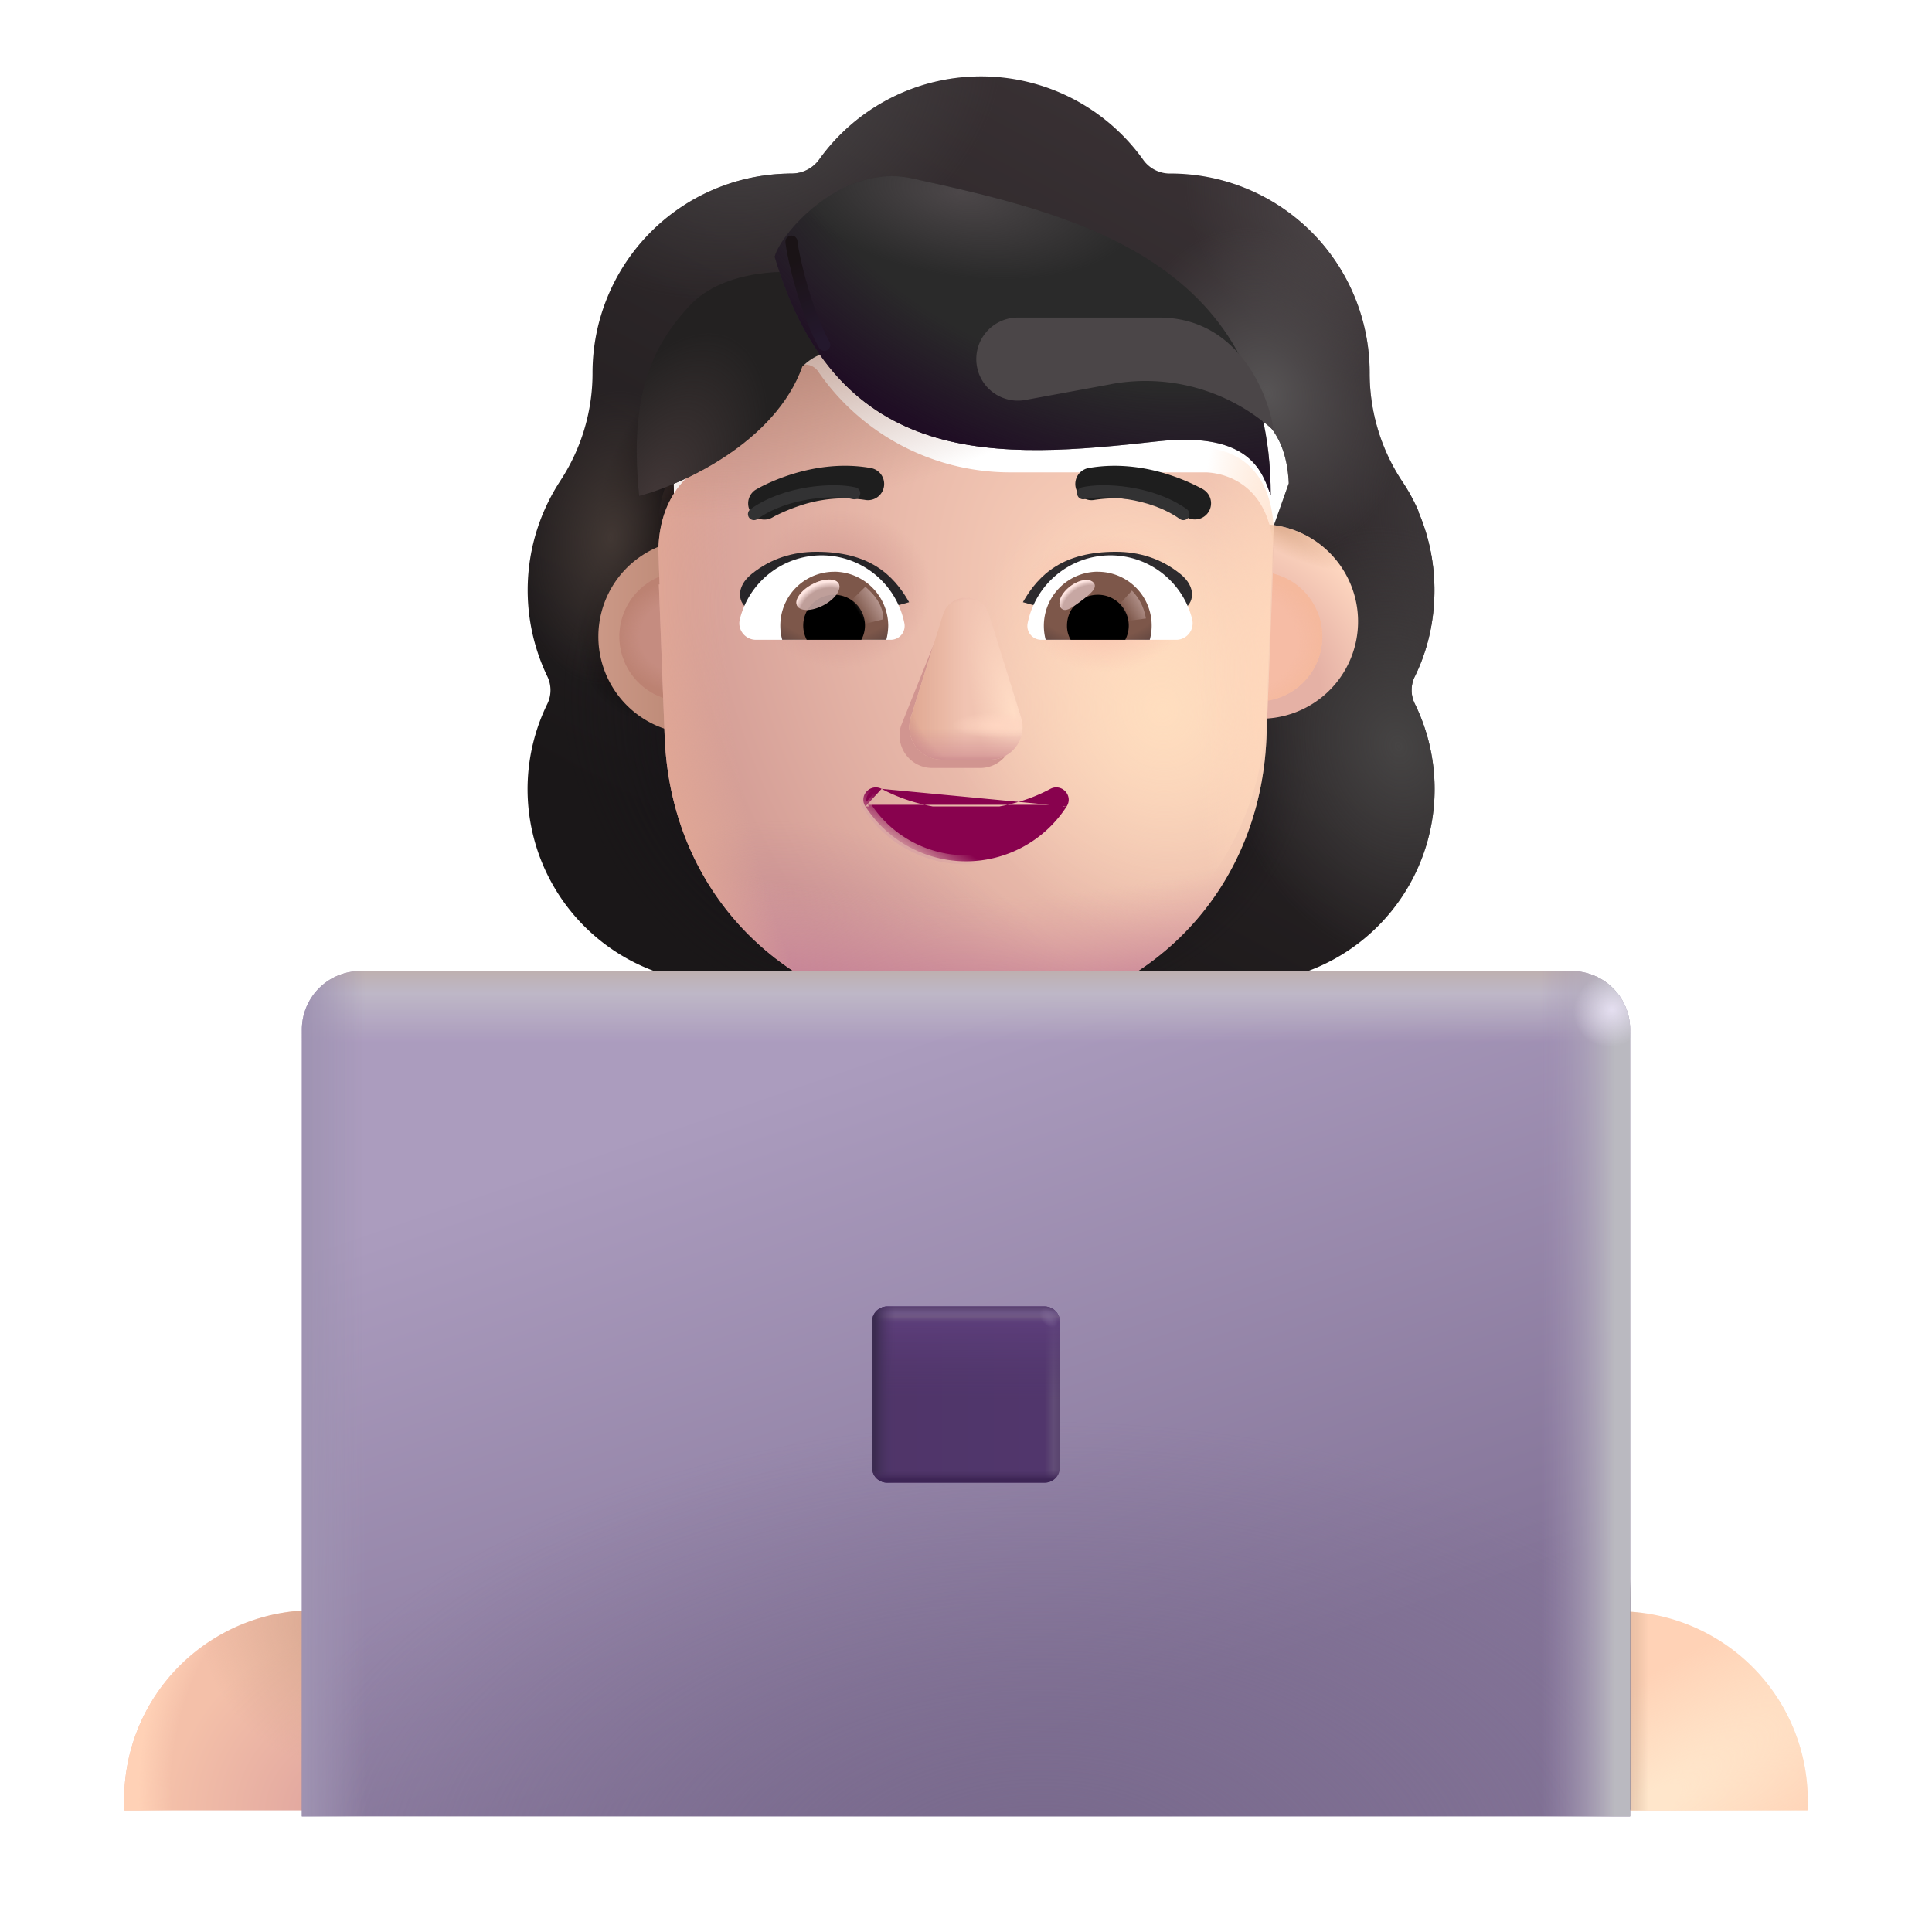 <svg xmlns="http://www.w3.org/2000/svg" fill="none" viewBox="0 0 32 32"><path fill="url(#svg-500d5316-7dc1-4220-9e8b-3679c9fa2de1-a)" d="M16.355 15.254c.25.01.51.03.77.05-.26-.02-.51-.04-.77-.05"/><path fill="url(#svg-ef5691bf-2717-4baa-b16a-e54a5ee55184-b)" d="M16.025 15.254h-.04c.1 0 .19 0 .29.01-.08-.01-.17-.01-.25-.01"/><path fill="url(#svg-b3aba982-3f0e-4802-bad3-4f7109febefb-c)" d="M8.329 29.985q.004-.081.004-.163a3.138 3.138 0 1 0-6.271.163z"/><path fill="url(#svg-7b0b8678-ef84-48c7-968a-ca73eaeae9e2-d)" d="M8.329 29.985q.004-.081.004-.163a3.138 3.138 0 1 0-6.271.163z"/><path fill="url(#svg-b795e223-24e4-41a4-8183-b2ca78430eb1-e)" d="M8.329 29.985q.004-.081.004-.163a3.138 3.138 0 1 0-6.271.163z"/><path fill="#FFD2B6" d="M29.938 29.985q.005-.081.005-.163a3.138 3.138 0 1 0-6.272.163z"/><path fill="url(#svg-1c718225-145f-4bee-9d8f-fb680771284f-f)" d="M29.938 29.985q.005-.081.005-.163a3.138 3.138 0 1 0-6.272.163z"/><path fill="url(#svg-827ba512-9cec-4f61-a261-9c133932ffc1-g)" d="M29.938 29.985q.005-.081.005-.163a3.138 3.138 0 1 0-6.272.163z"/><path fill="url(#svg-0d7141e1-20b0-4419-8495-3130221f84fa-h)" d="M8.98 17.984a10.99 10.99 0 0 0-3.97 8.5l.02 3.5 4-.02z"/><path fill="url(#svg-9661fdab-8576-42a2-8462-cee7c19a7626-i)" d="M23 17.994v11.98h4v-3.5c0-3.41-1.56-6.46-4-8.48"/><g fill-rule="evenodd" clip-rule="evenodd" filter="url(#svg-c9a730a4-ef80-431b-a57e-8bcbaf1b7026-j)"><path fill="url(#svg-88149fe1-02a3-4cbf-91d6-dc0a7fcf9697-k)" d="M23.185 11.953c.213-.435.324-.92.324-1.427 0-.467-.096-.905-.268-1.305h.005a3 3 0 0 0-.281-.513l-.002-.003a3.24 3.24 0 0 1-.527-1.771v-.01a3.3 3.3 0 0 0-3.299-3.3.54.54 0 0 1-.455-.232A3.3 3.3 0 0 0 16 2.015a3.3 3.3 0 0 0-2.682 1.377.56.56 0 0 1-.455.232q-.043 0-.085.002a3.3 3.3 0 0 0-3.214 3.298v.01a3.24 3.24 0 0 1-.527 1.77l-.002.004a3.3 3.3 0 0 0-.22 3.245c.07.142.07.314 0 .456a3.213 3.213 0 0 0 2.894 4.625h8.582a3.213 3.213 0 0 0 2.894-4.625.51.51 0 0 1 0-.456m-12.26-2.672h-.012l1.198 2.355c.124 2.803 1.217 0 3.889 0s3.836 3.12 3.96.317l1.136-3.197c-.054-1.245-.956-1.332-1.136-1.332h-3.22a3.86 3.86 0 0 1-3.19-1.673.264.264 0 0 0-.461.05l-.082.194a2.3 2.3 0 0 1-1.292 1.276c-.236.122-.79.49-.81 1.438l.01.307z"/><path fill="url(#svg-254b40d0-dd81-48b1-a323-de21cfc68228-l)" d="M23.185 11.953c.213-.435.324-.92.324-1.427 0-.467-.096-.905-.268-1.305h.005a3 3 0 0 0-.281-.513l-.002-.003a3.24 3.24 0 0 1-.527-1.771v-.01a3.3 3.3 0 0 0-3.299-3.3.54.54 0 0 1-.455-.232A3.3 3.3 0 0 0 16 2.015a3.3 3.3 0 0 0-2.682 1.377.56.56 0 0 1-.455.232q-.043 0-.085.002a3.3 3.3 0 0 0-3.214 3.298v.01a3.24 3.24 0 0 1-.527 1.77l-.002.004a3.3 3.3 0 0 0-.22 3.245c.07.142.07.314 0 .456a3.213 3.213 0 0 0 2.894 4.625h8.582a3.213 3.213 0 0 0 2.894-4.625.51.51 0 0 1 0-.456m-12.26-2.672h-.012l1.198 2.355c.124 2.803 1.217 0 3.889 0s3.836 3.12 3.96.317l1.136-3.197c-.054-1.245-.956-1.332-1.136-1.332h-3.22a3.86 3.86 0 0 1-3.19-1.673.264.264 0 0 0-.461.05l-.082.194a2.3 2.3 0 0 1-1.292 1.276c-.236.122-.79.49-.81 1.438l.01.307z"/><path fill="url(#svg-d71dfeca-483a-4424-aaf0-c1b2cdc25563-m)" d="M23.185 11.953c.213-.435.324-.92.324-1.427 0-.467-.096-.905-.268-1.305h.005a3 3 0 0 0-.281-.513l-.002-.003a3.24 3.24 0 0 1-.527-1.771v-.01a3.3 3.3 0 0 0-3.299-3.3.54.54 0 0 1-.455-.232A3.3 3.3 0 0 0 16 2.015a3.3 3.3 0 0 0-2.682 1.377.56.56 0 0 1-.455.232q-.043 0-.085.002a3.3 3.3 0 0 0-3.214 3.298v.01a3.24 3.24 0 0 1-.527 1.77l-.002.004a3.3 3.3 0 0 0-.22 3.245c.07.142.07.314 0 .456a3.213 3.213 0 0 0 2.894 4.625h8.582a3.213 3.213 0 0 0 2.894-4.625.51.51 0 0 1 0-.456m-12.26-2.672h-.012l1.198 2.355c.124 2.803 1.217 0 3.889 0s3.836 3.12 3.96.317l1.136-3.197c-.054-1.245-.956-1.332-1.136-1.332h-3.22a3.86 3.86 0 0 1-3.19-1.673.264.264 0 0 0-.461.05l-.082.194a2.3 2.3 0 0 1-1.292 1.276c-.236.122-.79.49-.81 1.438l.01.307z"/><path fill="url(#svg-39758d19-564b-42d9-9bfb-bebdc2f8c15d-n)" d="M23.185 11.953c.213-.435.324-.92.324-1.427 0-.467-.096-.905-.268-1.305h.005a3 3 0 0 0-.281-.513l-.002-.003a3.24 3.24 0 0 1-.527-1.771v-.01a3.3 3.3 0 0 0-3.299-3.3.54.54 0 0 1-.455-.232A3.3 3.3 0 0 0 16 2.015a3.3 3.3 0 0 0-2.682 1.377.56.56 0 0 1-.455.232q-.043 0-.085.002a3.3 3.3 0 0 0-3.214 3.298v.01a3.24 3.24 0 0 1-.527 1.77l-.002.004a3.3 3.3 0 0 0-.22 3.245c.07.142.07.314 0 .456a3.213 3.213 0 0 0 2.894 4.625h8.582a3.213 3.213 0 0 0 2.894-4.625.51.51 0 0 1 0-.456m-12.26-2.672h-.012l1.198 2.355c.124 2.803 1.217 0 3.889 0s3.836 3.12 3.96.317l1.136-3.197c-.054-1.245-.956-1.332-1.136-1.332h-3.22a3.86 3.86 0 0 1-3.19-1.673.264.264 0 0 0-.461.05l-.082.194a2.3 2.3 0 0 1-1.292 1.276c-.236.122-.79.49-.81 1.438l.01.307z"/><path fill="url(#svg-ff3c1879-c8ae-479a-b880-787deba3778f-o)" d="M23.185 11.953c.213-.435.324-.92.324-1.427 0-.467-.096-.905-.268-1.305h.005a3 3 0 0 0-.281-.513l-.002-.003a3.24 3.24 0 0 1-.527-1.771v-.01a3.3 3.3 0 0 0-3.299-3.3.54.54 0 0 1-.455-.232A3.3 3.3 0 0 0 16 2.015a3.3 3.3 0 0 0-2.682 1.377.56.56 0 0 1-.455.232q-.043 0-.085.002a3.3 3.3 0 0 0-3.214 3.298v.01a3.24 3.24 0 0 1-.527 1.77l-.002.004a3.3 3.3 0 0 0-.22 3.245c.07.142.07.314 0 .456a3.213 3.213 0 0 0 2.894 4.625h8.582a3.213 3.213 0 0 0 2.894-4.625.51.51 0 0 1 0-.456m-12.26-2.672h-.012l1.198 2.355c.124 2.803 1.217 0 3.889 0s3.836 3.12 3.96.317l1.136-3.197c-.054-1.245-.956-1.332-1.136-1.332h-3.22a3.86 3.86 0 0 1-3.19-1.673.264.264 0 0 0-.461.05l-.082.194a2.3 2.3 0 0 1-1.292 1.276c-.236.122-.79.49-.81 1.438l.01.307z"/><path fill="url(#svg-bfecf5c9-053c-4205-8200-83972950df17-p)" d="M23.185 11.953c.213-.435.324-.92.324-1.427 0-.467-.096-.905-.268-1.305h.005a3 3 0 0 0-.281-.513l-.002-.003a3.24 3.24 0 0 1-.527-1.771v-.01a3.3 3.3 0 0 0-3.299-3.3.54.54 0 0 1-.455-.232A3.3 3.3 0 0 0 16 2.015a3.3 3.3 0 0 0-2.682 1.377.56.56 0 0 1-.455.232q-.043 0-.085.002a3.3 3.3 0 0 0-3.214 3.298v.01a3.24 3.24 0 0 1-.527 1.77l-.002.004a3.3 3.3 0 0 0-.22 3.245c.07.142.07.314 0 .456a3.213 3.213 0 0 0 2.894 4.625h8.582a3.213 3.213 0 0 0 2.894-4.625.51.51 0 0 1 0-.456m-12.26-2.672h-.012l1.198 2.355c.124 2.803 1.217 0 3.889 0s3.836 3.12 3.96.317l1.136-3.197c-.054-1.245-.956-1.332-1.136-1.332h-3.22a3.86 3.86 0 0 1-3.19-1.673.264.264 0 0 0-.461.05l-.082.194a2.3 2.3 0 0 1-1.292 1.276c-.236.122-.79.49-.81 1.438l.01.307z"/><path fill="url(#svg-1acf5518-2775-40d7-bd87-35be29354978-q)" d="M23.185 11.953c.213-.435.324-.92.324-1.427 0-.467-.096-.905-.268-1.305h.005a3 3 0 0 0-.281-.513l-.002-.003a3.24 3.24 0 0 1-.527-1.771v-.01a3.3 3.3 0 0 0-3.299-3.3.54.54 0 0 1-.455-.232A3.3 3.3 0 0 0 16 2.015a3.3 3.3 0 0 0-2.682 1.377.56.56 0 0 1-.455.232q-.043 0-.085.002a3.3 3.3 0 0 0-3.214 3.298v.01a3.24 3.24 0 0 1-.527 1.77l-.002.004a3.3 3.3 0 0 0-.22 3.245c.07.142.07.314 0 .456a3.213 3.213 0 0 0 2.894 4.625h8.582a3.213 3.213 0 0 0 2.894-4.625.51.51 0 0 1 0-.456m-12.26-2.672h-.012l1.198 2.355c.124 2.803 1.217 0 3.889 0s3.836 3.12 3.96.317l1.136-3.197c-.054-1.245-.956-1.332-1.136-1.332h-3.22a3.86 3.86 0 0 1-3.19-1.673.264.264 0 0 0-.461.05l-.082.194a2.3 2.3 0 0 1-1.292 1.276c-.236.122-.79.49-.81 1.438l.01.307z"/><path fill="url(#svg-8964a767-78ea-4f5b-bfa7-5d03508fbc2f-r)" d="M23.185 11.953c.213-.435.324-.92.324-1.427 0-.467-.096-.905-.268-1.305h.005a3 3 0 0 0-.281-.513l-.002-.003a3.24 3.24 0 0 1-.527-1.771v-.01a3.3 3.3 0 0 0-3.299-3.3.54.54 0 0 1-.455-.232A3.3 3.3 0 0 0 16 2.015a3.3 3.3 0 0 0-2.682 1.377.56.56 0 0 1-.455.232q-.043 0-.085.002a3.3 3.3 0 0 0-3.214 3.298v.01a3.24 3.24 0 0 1-.527 1.77l-.002.004a3.3 3.3 0 0 0-.22 3.245c.07.142.07.314 0 .456a3.213 3.213 0 0 0 2.894 4.625h8.582a3.213 3.213 0 0 0 2.894-4.625.51.51 0 0 1 0-.456m-12.26-2.672h-.012l1.198 2.355c.124 2.803 1.217 0 3.889 0s3.836 3.12 3.96.317l1.136-3.197c-.054-1.245-.956-1.332-1.136-1.332h-3.22a3.86 3.86 0 0 1-3.19-1.673.264.264 0 0 0-.461.05l-.082.194a2.3 2.3 0 0 1-1.292 1.276c-.236.122-.79.49-.81 1.438l.01.307z"/><path fill="url(#svg-cba9e191-ab3b-46e2-b5fc-336f752abb26-s)" d="M23.185 11.953c.213-.435.324-.92.324-1.427 0-.467-.096-.905-.268-1.305h.005a3 3 0 0 0-.281-.513l-.002-.003a3.24 3.24 0 0 1-.527-1.771v-.01a3.3 3.3 0 0 0-3.299-3.3.54.54 0 0 1-.455-.232A3.3 3.3 0 0 0 16 2.015a3.3 3.3 0 0 0-2.682 1.377.56.56 0 0 1-.455.232q-.043 0-.085.002a3.3 3.3 0 0 0-3.214 3.298v.01a3.24 3.24 0 0 1-.527 1.77l-.002.004a3.3 3.3 0 0 0-.22 3.245c.07.142.07.314 0 .456a3.213 3.213 0 0 0 2.894 4.625h8.582a3.213 3.213 0 0 0 2.894-4.625.51.51 0 0 1 0-.456m-12.26-2.672h-.012l1.198 2.355c.124 2.803 1.217 0 3.889 0s3.836 3.12 3.96.317l1.136-3.197c-.054-1.245-.956-1.332-1.136-1.332h-3.22a3.86 3.86 0 0 1-3.19-1.673.264.264 0 0 0-.461.05l-.082.194a2.3 2.3 0 0 1-1.292 1.276c-.236.122-.79.49-.81 1.438l.01.307z"/><path fill="url(#svg-6f3f510b-c24b-443f-8b21-78a61e336b2f-t)" d="M23.185 11.953c.213-.435.324-.92.324-1.427 0-.467-.096-.905-.268-1.305h.005a3 3 0 0 0-.281-.513l-.002-.003a3.24 3.24 0 0 1-.527-1.771v-.01a3.3 3.3 0 0 0-3.299-3.3.54.54 0 0 1-.455-.232A3.3 3.3 0 0 0 16 2.015a3.3 3.3 0 0 0-2.682 1.377.56.56 0 0 1-.455.232q-.043 0-.085.002a3.3 3.3 0 0 0-3.214 3.298v.01a3.24 3.24 0 0 1-.527 1.77l-.002.004a3.3 3.3 0 0 0-.22 3.245c.07.142.07.314 0 .456a3.213 3.213 0 0 0 2.894 4.625h8.582a3.213 3.213 0 0 0 2.894-4.625.51.51 0 0 1 0-.456m-12.26-2.672h-.012l1.198 2.355c.124 2.803 1.217 0 3.889 0s3.836 3.12 3.96.317l1.136-3.197c-.054-1.245-.956-1.332-1.136-1.332h-3.22a3.86 3.86 0 0 1-3.19-1.673.264.264 0 0 0-.461.05l-.082.194a2.3 2.3 0 0 1-1.292 1.276c-.236.122-.79.49-.81 1.438l.01.307z"/><path fill="url(#svg-5191bff0-98bb-4a3c-abf7-adfb807d05b8-u)" d="M23.185 11.953c.213-.435.324-.92.324-1.427 0-.467-.096-.905-.268-1.305h.005a3 3 0 0 0-.281-.513l-.002-.003a3.24 3.24 0 0 1-.527-1.771v-.01a3.3 3.3 0 0 0-3.299-3.3.54.54 0 0 1-.455-.232A3.3 3.3 0 0 0 16 2.015a3.3 3.3 0 0 0-2.682 1.377.56.56 0 0 1-.455.232q-.043 0-.085.002a3.3 3.3 0 0 0-3.214 3.298v.01a3.24 3.24 0 0 1-.527 1.77l-.002.004a3.3 3.3 0 0 0-.22 3.245c.07.142.07.314 0 .456a3.213 3.213 0 0 0 2.894 4.625h8.582a3.213 3.213 0 0 0 2.894-4.625.51.51 0 0 1 0-.456m-12.26-2.672h-.012l1.198 2.355c.124 2.803 1.217 0 3.889 0s3.836 3.12 3.96.317l1.136-3.197c-.054-1.245-.956-1.332-1.136-1.332h-3.22a3.86 3.86 0 0 1-3.19-1.673.264.264 0 0 0-.461.05l-.082.194a2.3 2.3 0 0 1-1.292 1.276c-.236.122-.79.49-.81 1.438l.01.307z"/></g><g filter="url(#svg-0c942c8b-bf44-4133-9f3e-66dd7c99c35f-v)"><path fill="url(#svg-c13733db-5db4-4d88-a404-4d82caa40ee2-w)" d="M11.314 12.153a1.61 1.61 0 1 0 0-3.218 1.61 1.61 0 0 0 0 3.218"/></g><g filter="url(#svg-ebfc547e-24c4-4a1d-b6b9-df36898ec96c-x)"><path fill="url(#svg-eacce8fa-8629-4659-9772-d6a30f33eaf1-y)" d="M20.827 12.153a1.61 1.61 0 1 0 0-3.218 1.61 1.61 0 0 0 0 3.218"/><path fill="url(#svg-0a94e6b0-8c0f-4280-96cc-490e58c19282-z)" d="M20.827 12.153a1.61 1.61 0 1 0 0-3.218 1.61 1.61 0 0 0 0 3.218"/></g><g filter="url(#svg-8241810f-bd8b-4bc3-9547-d70abb2cfe39-A)"><path fill="#F6BCA5" d="M20.827 11.618a1.074 1.074 0 1 0 0-2.149 1.074 1.074 0 0 0 0 2.149"/><path fill="url(#svg-3eab3d9e-dc7a-4360-90c2-9439ee74ccf2-B)" d="M20.827 11.618a1.074 1.074 0 1 0 0-2.149 1.074 1.074 0 0 0 0 2.149"/></g><g filter="url(#svg-328f131f-8f17-4456-b797-e1d83713edb4-C)"><path fill="#C58C80" d="M11.334 11.618a1.074 1.074 0 1 0 0-2.149 1.074 1.074 0 0 0 0 2.149"/><path fill="url(#svg-9e2cf3f7-ad1d-4000-93ce-23e40368598a-D)" d="M11.334 11.618a1.074 1.074 0 1 0 0-2.149 1.074 1.074 0 0 0 0 2.149"/></g><g filter="url(#svg-c80696cc-401c-47f7-9f71-25c0f91b9daa-E)"><path fill="url(#svg-6d6053ee-d7e0-4473-81f0-c227d6e76823-F)" d="M10.913 9.28h.012l-.01-.264-.01-.306c.02-.95.574-1.317.81-1.44q.023-.007.051-.02l.051-.02a2.3 2.3 0 0 0 1.19-1.234l.082-.194a.264.264 0 0 1 .461-.051 3.86 3.86 0 0 0 3.19 1.673h3.22c.18 0 1.082.087 1.136 1.332l-.12 3.073c-.122 2.803-2.311 4.685-4.982 4.685s-4.86-1.882-4.984-4.685z"/><path fill="url(#svg-690dd4f8-b715-4622-9978-8f2e15c98519-G)" d="M10.913 9.28h.012l-.01-.264-.01-.306c.02-.95.574-1.317.81-1.44q.023-.007.051-.02l.051-.02a2.3 2.3 0 0 0 1.19-1.234l.082-.194a.264.264 0 0 1 .461-.051 3.86 3.86 0 0 0 3.19 1.673h3.22c.18 0 1.082.087 1.136 1.332l-.12 3.073c-.122 2.803-2.311 4.685-4.982 4.685s-4.86-1.882-4.984-4.685z"/><path fill="url(#svg-4bb86cd4-3281-4be6-bb1b-e5d432f78851-H)" d="M10.913 9.28h.012l-.01-.264-.01-.306c.02-.95.574-1.317.81-1.44q.023-.007.051-.02l.051-.02a2.3 2.3 0 0 0 1.19-1.234l.082-.194a.264.264 0 0 1 .461-.051 3.86 3.86 0 0 0 3.19 1.673h3.22c.18 0 1.082.087 1.136 1.332l-.12 3.073c-.122 2.803-2.311 4.685-4.982 4.685s-4.86-1.882-4.984-4.685z"/><path fill="url(#svg-ae0506c5-65b7-4067-99de-4faa9ffd248a-I)" d="M10.913 9.28h.012l-.01-.264-.01-.306c.02-.95.574-1.317.81-1.44q.023-.007.051-.02l.051-.02a2.3 2.3 0 0 0 1.19-1.234l.082-.194a.264.264 0 0 1 .461-.051 3.86 3.86 0 0 0 3.19 1.673h3.22c.18 0 1.082.087 1.136 1.332l-.12 3.073c-.122 2.803-2.311 4.685-4.982 4.685s-4.86-1.882-4.984-4.685z"/><path fill="url(#svg-3c05fb02-3163-48ff-95fe-a243211cd0f9-J)" d="M10.913 9.28h.012l-.01-.264-.01-.306c.02-.95.574-1.317.81-1.44q.023-.007.051-.02l.051-.02a2.3 2.3 0 0 0 1.19-1.234l.082-.194a.264.264 0 0 1 .461-.051 3.86 3.86 0 0 0 3.19 1.673h3.22c.18 0 1.082.087 1.136 1.332l-.12 3.073c-.122 2.803-2.311 4.685-4.982 4.685s-4.86-1.882-4.984-4.685z"/><path fill="url(#svg-e2629a5b-8cf0-4ad2-bc44-93705bbd4b64-K)" d="M10.913 9.28h.012l-.01-.264-.01-.306c.02-.95.574-1.317.81-1.44q.023-.007.051-.02l.051-.02a2.3 2.3 0 0 0 1.19-1.234l.082-.194a.264.264 0 0 1 .461-.051 3.86 3.86 0 0 0 3.19 1.673h3.22c.18 0 1.082.087 1.136 1.332l-.12 3.073c-.122 2.803-2.311 4.685-4.982 4.685s-4.86-1.882-4.984-4.685z"/><path fill="url(#svg-e29e52d9-7a45-4617-a818-e9a141ac511d-L)" d="M10.913 9.28h.012l-.01-.264-.01-.306c.02-.95.574-1.317.81-1.44q.023-.007.051-.02l.051-.02a2.3 2.3 0 0 0 1.19-1.234l.082-.194a.264.264 0 0 1 .461-.051 3.86 3.86 0 0 0 3.19 1.673h3.22c.18 0 1.082.087 1.136 1.332l-.12 3.073c-.122 2.803-2.311 4.685-4.982 4.685s-4.86-1.882-4.984-4.685z"/></g><path fill="url(#svg-b850c300-420a-4ca0-a074-e2576b2fc4de-M)" d="M10.913 9.28h.012l-.01-.264-.01-.306c.02-.95.574-1.317.81-1.44q.023-.007.051-.02l.051-.02a2.3 2.3 0 0 0 1.19-1.234l.082-.194a.264.264 0 0 1 .461-.051 3.86 3.86 0 0 0 3.19 1.673h3.22c.18 0 1.082.087 1.136 1.332l-.12 3.073c-.122 2.803-2.311 4.685-4.982 4.685s-4.86-1.882-4.984-4.685z"/><path fill="url(#svg-685ed001-526b-43d9-bb74-e75b52512811-N)" d="M10.913 9.28h.012l-.01-.264-.01-.306c.02-.95.574-1.317.81-1.44q.023-.007.051-.02l.051-.02a2.3 2.3 0 0 0 1.19-1.234l.082-.194a.264.264 0 0 1 .461-.051 3.86 3.86 0 0 0 3.19 1.673h3.22c.18 0 1.082.087 1.136 1.332l-.12 3.073c-.122 2.803-2.311 4.685-4.982 4.685s-4.86-1.882-4.984-4.685z"/><g filter="url(#svg-747da91f-cea2-4a5a-87b6-48e82e2f2a59-O)"><path fill="#D19590" d="m15.607 10.32-.683 1.7a.54.54 0 0 0 .52.7h.787a.54.54 0 0 0 .52-.7l-.531-1.7c-.114-.376-.493-.376-.613 0"/></g><g filter="url(#svg-a8db91e9-e444-45fc-87c5-ac206788cb63-P)"><path fill="#F1C4B2" d="m15.618 10.182-.532 1.7a.54.54 0 0 0 .52.7h.787a.54.54 0 0 0 .52-.7l-.53-1.7c-.114-.376-.646-.376-.765 0"/><path fill="url(#svg-0fb6d623-bf75-454c-89e6-620b5fb11709-Q)" d="m15.618 10.182-.532 1.7a.54.54 0 0 0 .52.7h.787a.54.54 0 0 0 .52-.7l-.53-1.7c-.114-.376-.646-.376-.765 0"/><path fill="url(#svg-0dd76842-985d-4c16-835f-a893e00239e7-R)" d="m15.618 10.182-.532 1.7a.54.54 0 0 0 .52.7h.787a.54.54 0 0 0 .52-.7l-.53-1.7c-.114-.376-.646-.376-.765 0"/><path fill="url(#svg-e44b827d-3f22-4777-8a91-12d19bd24a0b-S)" d="m15.618 10.182-.532 1.7a.54.54 0 0 0 .52.7h.787a.54.54 0 0 0 .52-.7l-.53-1.7c-.114-.376-.646-.376-.765 0"/><path fill="url(#svg-437c320d-2eec-4726-8462-241e95c8ceba-T)" d="m15.618 10.182-.532 1.7a.54.54 0 0 0 .52.7h.787a.54.54 0 0 0 .52-.7l-.53-1.7c-.114-.376-.646-.376-.765 0"/></g><path fill="url(#svg-573d309e-c834-4f01-a072-d560ca40ab88-U)" d="m15.618 10.182-.532 1.7a.54.54 0 0 0 .52.7h.787a.54.54 0 0 0 .52-.7l-.53-1.7c-.114-.376-.646-.376-.765 0"/><path fill="url(#svg-f268a57f-be8d-4b92-ae6d-5ffd617f6bf2-V)" d="m15.618 10.182-.532 1.7a.54.54 0 0 0 .52.7h.787a.54.54 0 0 0 .52-.7l-.53-1.7c-.114-.376-.646-.376-.765 0"/><path fill="#88024E" stroke="url(#svg-f6532fa6-987c-4d20-b794-8e8130fee1b6-W)" stroke-width=".1" d="M14.602 13.066c.404.216.885.34 1.398.34.518 0 .994-.124 1.398-.34a.205.205 0 0 1 .247.041c.059.062.08.16.022.25m-3.065-.29 3.023.263m-3.023-.264a.204.204 0 0 0-.248.044.196.196 0 0 0-.02.247m.268-.29-.227.263m3.292.027-.042-.027m.042.027-.042-.027m.042.027a1.982 1.982 0 0 1-3.333 0m3.29-.027a1.932 1.932 0 0 1-3.249 0m-.041.027.041-.027m-.041.027.041-.027"/><g filter="url(#svg-e8557da4-d2cf-48bc-81fa-d30470d1a2b9-X)"><path fill="#2D2B2E" d="M17.142 9.974c.265-.466.669-.835 1.537-.835.38 0 .747.105 1.073.369.27.217.233.495.025.599l-.556.317c-.652-.21-1.373-.239-2.079-.45"/></g><g filter="url(#svg-c53f3c45-58cb-41c1-8b83-8130d76dd64d-Y)"><path fill="#272528" d="M14.858 9.974c-.265-.466-.669-.835-1.537-.835-.38 0-.747.105-1.073.369-.269.217-.233.495-.025.599l.556.317c.652-.21 1.373-.239 2.08-.45"/></g><g filter="url(#svg-ec97be45-2cfb-49f2-8a94-525290890cd2-Z)"><path fill="#1E1E1E" d="m12.602 8.766-.004.002a.268.268 0 0 1-.276-.46h.002l.003-.003.01-.005a2 2 0 0 1 .148-.077c.098-.047.239-.107.41-.162.34-.108.815-.2 1.328-.109a.268.268 0 1 1-.093.528 2.3 2.3 0 0 0-1.072.092 3 3 0 0 0-.434.181z"/></g><g filter="url(#svg-c3b94344-1019-42bd-aa4f-d7e8700c028e-aa)"><path fill="#1E1E1E" fill-rule="evenodd" d="m19.732 8.308-.138.23za.268.268 0 0 1-.275.46l-.005-.002a1 1 0 0 0-.113-.059 3 3 0 0 0-.342-.135 2.3 2.3 0 0 0-1.072-.092.268.268 0 1 1-.093-.528c.513-.09.988 0 1.328.11a3.3 3.3 0 0 1 .559.238l.009.005.003.002z" clip-rule="evenodd"/></g><path fill="#fff" d="M18.391 9.198c.653 0 1.205.45 1.355 1.059a.274.274 0 0 1-.268.34h-2.23a.23.23 0 0 1-.228-.271 1.4 1.4 0 0 1 1.371-1.128"/><path fill="url(#svg-55cf5fb5-c396-4dd1-8213-23950e98b698-ab)" d="M18.184 9.47a.892.892 0 0 1 .86 1.127H17.32a.896.896 0 0 1 .864-1.128"/><path fill="#000" d="M17.673 10.362c0-.284.227-.511.511-.511a.51.51 0 0 1 .454.746h-.904a.46.46 0 0 1-.061-.235"/><g filter="url(#svg-304a889f-7653-456c-8919-3684700a787d-ac)"><path fill="#C7A7A3" d="M18.118 9.658c.064.085-.069.189-.22.302s-.263.192-.327.107c-.063-.085.008-.245.159-.358.15-.113.325-.136.388-.05"/><path fill="url(#svg-d7bc2bef-7231-4cdc-b614-58e6f9698ae4-ad)" d="M18.118 9.658c.064.085-.069.189-.22.302s-.263.192-.327.107c-.063-.085.008-.245.159-.358.15-.113.325-.136.388-.05"/></g><g filter="url(#svg-f9ea2b33-7514-4fba-8451-68554e99c931-ae)"><path fill="url(#svg-be928d05-f773-4885-829b-9e02e3f5c7c2-af)" d="M18.979 10.244a.84.84 0 0 0-.231-.462l-.26.285.117.228z"/></g><path fill="#fff" d="M13.609 9.198c-.653 0-1.205.45-1.355 1.059-.044.174.09.34.268.34h2.231a.23.23 0 0 0 .227-.271 1.4 1.4 0 0 0-1.371-1.128"/><path fill="url(#svg-a42fe8fe-d596-4694-b93e-ab39f4b04ef7-ag)" d="M13.816 9.47a.892.892 0 0 0-.86 1.127h1.724a1 1 0 0 0 .032-.235.9.9 0 0 0-.896-.893"/><path fill="#000" d="M14.327 10.362a.51.51 0 0 0-.511-.511.51.51 0 0 0-.454.746h.904a.5.5 0 0 0 .061-.235"/><g filter="url(#svg-1db218d3-178f-4798-9d7a-6f2d143a1dc7-ah)"><path fill="url(#svg-b76c604a-6743-4053-bb90-5b6a5400fbc9-ai)" d="M14.631 10.257c0-.288-.234-.48-.298-.539l-.288.28.177.36z"/></g><g filter="url(#svg-07df4c7c-eaec-4d37-b803-f0759e4aa606-aj)" transform="rotate(-27.914 13.547 9.85)"><ellipse cx="13.547" cy="9.851" fill="#C7A7A3" fill-opacity=".9" rx=".39" ry=".197"/><ellipse cx="13.547" cy="9.851" fill="url(#svg-1298da2e-dab4-4a57-9ac5-67bf1254e28a-ak)" rx=".39" ry=".197"/></g><g filter="url(#svg-0643e44b-12db-43a1-bd2e-6285822cb02c-al)"><path stroke="#323233" stroke-linecap="round" stroke-width=".2" d="M17.94 8.17c.322-.078 1.124-.038 1.66.345"/></g><g filter="url(#svg-cd490090-a5c3-4554-862d-95cbb5d45df7-am)"><path stroke="#323233" stroke-linecap="round" stroke-width=".2" d="M14.149 8.17c-.323-.078-1.125-.038-1.661.345"/></g><g filter="url(#svg-c7d0ab50-4a25-4d1e-bf9c-e886afcec85d-an)"><path fill="#232121" d="M10.93 4.555c.567-.599 1.637-.6 2.132-.51l.396 1.29c-.253-.04-.479.05-.668.235-.449 1.26-1.99 1.955-2.704 2.145-.148-1.492.109-2.38.845-3.16"/><path fill="url(#svg-ae6066dd-b592-4735-a274-cf1ecbbca959-ao)" d="M10.93 4.555c.567-.599 1.637-.6 2.132-.51l.396 1.29c-.253-.04-.479.05-.668.235-.449 1.26-1.99 1.955-2.704 2.145-.148-1.492.109-2.38.845-3.16"/></g><g filter="url(#svg-be406ec1-50e9-4495-b97d-33451c9dfe1e-ap)"><path fill="#2A2A2A" d="M15.397 2.753c-1.133-.25-2.15.88-2.267 1.299 1.051 3.545 3.713 3.35 6.34 3.059 1.572-.175 1.743.542 1.877.888 0-3.932-3.344-4.67-5.922-5.24z"/><path fill="url(#svg-9e4680c0-c6c6-4c15-9580-09009077d126-aq)" d="M15.397 2.753c-1.133-.25-2.15.88-2.267 1.299 1.051 3.545 3.713 3.35 6.34 3.059 1.572-.175 1.743.542 1.877.888 0-3.932-3.344-4.67-5.922-5.24z"/><path fill="url(#svg-923bd07c-85c3-451a-a4d5-82ae9e484eeb-ar)" d="M15.397 2.753c-1.133-.25-2.15.88-2.267 1.299 1.051 3.545 3.713 3.35 6.34 3.059 1.572-.175 1.743.542 1.877.888 0-3.932-3.344-4.67-5.922-5.24z"/></g><g filter="url(#svg-140c7aa0-b77d-42a2-993c-a66213b5d2b0-as)"><path stroke="url(#svg-502eed4f-4953-4df5-8314-a4f6467d9850-at)" stroke-linecap="round" stroke-width=".2" d="M13.109 4.002c.023.243.234 1.156.544 1.71"/></g><g filter="url(#svg-93af9667-1e72-47fe-a06e-d7dc3d9a39ec-au)"><path fill="#4B4648" d="m18.406 6.363-1.425.262a.688.688 0 1 1-.125-1.365h2.34c1.385 0 1.843 1.395 1.9 1.872a3.15 3.15 0 0 0-2.69-.77"/></g><g filter="url(#svg-2932b62a-ae03-4fab-8ce1-46fc34b6bcc9-av)"><path fill="url(#svg-71f54bf8-a885-481a-ba05-35d15d18a0e0-aw)" d="M26.03 15.984H5.97a.97.97 0 0 0-.97.97v13.03h22v-13.03a.97.97 0 0 0-.97-.97"/><path fill="url(#svg-3e47390b-5477-43f1-82d4-083515f0dc20-ax)" d="M26.03 15.984H5.97a.97.97 0 0 0-.97.97v13.03h22v-13.03a.97.97 0 0 0-.97-.97"/><path fill="url(#svg-670dcbfd-8f3d-418d-91ca-247f1adcbfac-ay)" d="M26.03 15.984H5.97a.97.97 0 0 0-.97.97v13.03h22v-13.03a.97.97 0 0 0-.97-.97"/><path fill="url(#svg-1d359417-c478-4b3c-ad4a-6136ac3c1ed1-az)" d="M26.03 15.984H5.97a.97.97 0 0 0-.97.97v13.03h22v-13.03a.97.97 0 0 0-.97-.97"/><path fill="url(#svg-b3863ece-406c-468c-97b6-3091cc8eac5f-aA)" d="M26.03 15.984H5.97a.97.97 0 0 0-.97.97v13.03h22v-13.03a.97.97 0 0 0-.97-.97"/><path fill="url(#svg-c5f15250-84bc-4eb0-9284-3c9a1f2ea2de-aB)" d="M26.03 15.984H5.97a.97.97 0 0 0-.97.97v13.03h22v-13.03a.97.97 0 0 0-.97-.97"/></g><path fill="url(#svg-13ef5496-dec1-4e8a-a87f-e0787f7cc62e-aC)" d="M14.444 21.89a.25.25 0 0 1 .25-.25h2.61a.25.25 0 0 1 .25.25v2.417a.25.25 0 0 1-.25.25h-2.61a.25.25 0 0 1-.25-.25z"/><path fill="url(#svg-48ed770e-8864-460e-8a81-4a19eb81fcc6-aD)" d="M14.444 21.89a.25.25 0 0 1 .25-.25h2.61a.25.25 0 0 1 .25.25v2.417a.25.25 0 0 1-.25.25h-2.61a.25.25 0 0 1-.25-.25z"/><path fill="url(#svg-12cd40b9-86af-49df-924e-47d684f808c9-aE)" d="M14.444 21.89a.25.25 0 0 1 .25-.25h2.61a.25.25 0 0 1 .25.25v2.417a.25.25 0 0 1-.25.25h-2.61a.25.25 0 0 1-.25-.25z"/><path fill="url(#svg-f4bb3d4f-92de-456c-b07c-5efcfdaf5708-aF)" d="M14.444 21.89a.25.25 0 0 1 .25-.25h2.61a.25.25 0 0 1 .25.25v2.417a.25.25 0 0 1-.25.25h-2.61a.25.25 0 0 1-.25-.25z"/><path fill="url(#svg-7b6582c5-8dd9-49a7-a6c0-7836fa7b28c1-aG)" d="M14.444 21.89a.25.25 0 0 1 .25-.25h2.61a.25.25 0 0 1 .25.25v2.417a.25.25 0 0 1-.25.25h-2.61a.25.25 0 0 1-.25-.25z"/><path fill="url(#svg-c9b7388b-d06b-4482-8930-9e0e3363eb46-aH)" fill-opacity=".6" d="M14.444 21.89a.25.25 0 0 1 .25-.25h2.61a.25.25 0 0 1 .25.25v2.417a.25.25 0 0 1-.25.25h-2.61a.25.25 0 0 1-.25-.25z"/><defs><radialGradient id="svg-b3aba982-3f0e-4802-bad3-4f7109febefb-c" cx="0" cy="0" r="1" gradientTransform="rotate(-156.777 5.83 14.427)scale(2.686 2.918)" gradientUnits="userSpaceOnUse"><stop stop-color="#DFA49E"/><stop offset="1" stop-color="#F4C0A9"/></radialGradient><radialGradient id="svg-7b0b8678-ef84-48c7-968a-ca73eaeae9e2-d" cx="0" cy="0" r="1" gradientTransform="rotate(177.157 2.332 14.976)scale(3.35 4.79)" gradientUnits="userSpaceOnUse"><stop offset=".764" stop-color="#FFD1B6" stop-opacity="0"/><stop offset=".927" stop-color="#FFD1B6"/></radialGradient><radialGradient id="svg-b795e223-24e4-41a4-8183-b2ca78430eb1-e" cx="0" cy="0" r="1" gradientTransform="rotate(142.141 -1.79 14.432)scale(2.296 2.48)" gradientUnits="userSpaceOnUse"><stop stop-color="#D5A58F"/><stop offset="1" stop-color="#D5A58F" stop-opacity="0"/></radialGradient><radialGradient id="svg-1c718225-145f-4bee-9d8f-fb680771284f-f" cx="0" cy="0" r="1" gradientTransform="matrix(5.641 -3.719 1.038 1.575 27.091 30.084)" gradientUnits="userSpaceOnUse"><stop offset=".127" stop-color="#FFE6CB"/><stop offset="1" stop-color="#FFE6CB" stop-opacity="0"/></radialGradient><radialGradient id="svg-254b40d0-dd81-48b1-a323-de21cfc68228-l" cx="0" cy="0" r="1" gradientTransform="matrix(-.603 4.559 -5.695 -.754 15.698 13.044)" gradientUnits="userSpaceOnUse"><stop offset=".591" stop-color="#171418"/><stop offset="1" stop-color="#171418" stop-opacity="0"/></radialGradient><radialGradient id="svg-d71dfeca-483a-4424-aaf0-c1b2cdc25563-m" cx="0" cy="0" r="1" gradientTransform="matrix(-2.883 1.944 -2.555 -3.788 12.883 13.313)" gradientUnits="userSpaceOnUse"><stop offset=".258" stop-color="#181518"/><stop offset="1" stop-color="#181518" stop-opacity="0"/></radialGradient><radialGradient id="svg-39758d19-564b-42d9-9bfb-bebdc2f8c15d-n" cx="0" cy="0" r="1" gradientTransform="rotate(127.405 2.918 8.139)scale(2.152 1.653)" gradientUnits="userSpaceOnUse"><stop offset=".334" stop-color="#040101"/><stop offset="1" stop-color="#040101" stop-opacity="0"/></radialGradient><radialGradient id="svg-ff3c1879-c8ae-479a-b880-787deba3778f-o" cx="0" cy="0" r="1" gradientTransform="rotate(121.43 3.354 7.624)scale(2.475 1.743)" gradientUnits="userSpaceOnUse"><stop offset=".321" stop-color="#040002"/><stop offset="1" stop-color="#040002" stop-opacity="0"/></radialGradient><radialGradient id="svg-bfecf5c9-053c-4205-8200-83972950df17-p" cx="0" cy="0" r="1" gradientTransform="matrix(1.374 2.615 -3.63 1.908 12.48 2.485)" gradientUnits="userSpaceOnUse"><stop stop-color="#474445"/><stop offset="1" stop-color="#474445" stop-opacity="0"/></radialGradient><radialGradient id="svg-1acf5518-2775-40d7-bd87-35be29354978-q" cx="0" cy="0" r="1" gradientTransform="rotate(134.998 9.971 6.804)scale(2.038 2.849)" gradientUnits="userSpaceOnUse"><stop stop-color="#4A4446"/><stop offset="1" stop-color="#4A4446" stop-opacity="0"/></radialGradient><radialGradient id="svg-8964a767-78ea-4f5b-bfa7-5d03508fbc2f-r" cx="0" cy="0" r="1" gradientTransform="matrix(-1.844 .536 -1.119 -3.845 23.51 9.692)" gradientUnits="userSpaceOnUse"><stop stop-color="#3B3638"/><stop offset="1" stop-color="#3B3638" stop-opacity="0"/></radialGradient><radialGradient id="svg-cba9e191-ab3b-46e2-b5fc-336f752abb26-s" cx="0" cy="0" r="1" gradientTransform="rotate(165.963 10.646 7.966)scale(2.902 3.697)" gradientUnits="userSpaceOnUse"><stop stop-color="#464444"/><stop offset="1" stop-color="#464444" stop-opacity="0"/></radialGradient><radialGradient id="svg-6f3f510b-c24b-443f-8b21-78a61e336b2f-t" cx="0" cy="0" r="1" gradientTransform="rotate(-108.843 12.962 -3.787)scale(2.8 2.215)" gradientUnits="userSpaceOnUse"><stop stop-color="#575455"/><stop offset="1" stop-color="#575455" stop-opacity="0"/></radialGradient><radialGradient id="svg-5191bff0-98bb-4a3c-abf7-adfb807d05b8-u" cx="0" cy="0" r="1" gradientTransform="matrix(1.504 .158 -.256 2.437 9.858 9.656)" gradientUnits="userSpaceOnUse"><stop stop-color="#413733"/><stop offset="1" stop-color="#413733" stop-opacity="0"/></radialGradient><radialGradient id="svg-eacce8fa-8629-4659-9772-d6a30f33eaf1-y" cx="0" cy="0" r="1" gradientTransform="rotate(-48.104 23.16 -17.216)scale(2.736 3.34)" gradientUnits="userSpaceOnUse"><stop offset=".444" stop-color="#E5B1A5"/><stop offset=".944" stop-color="#FFD8C1"/></radialGradient><radialGradient id="svg-0a94e6b0-8c0f-4280-96cc-490e58c19282-z" cx="0" cy="0" r="1" gradientTransform="matrix(1.316 .738 -.208 .372 21.07 8.863)" gradientUnits="userSpaceOnUse"><stop stop-color="#DBA98B"/><stop offset="1" stop-color="#DBA98B" stop-opacity="0"/></radialGradient><radialGradient id="svg-3eab3d9e-dc7a-4360-90c2-9439ee74ccf2-B" cx="0" cy="0" r="1" gradientTransform="matrix(1.51 -.112 .088 1.18 20.392 10.656)" gradientUnits="userSpaceOnUse"><stop offset=".719" stop-color="#F4B89E" stop-opacity="0"/><stop offset="1" stop-color="#F5B99D"/></radialGradient><radialGradient id="svg-9e2cf3f7-ad1d-4000-93ce-23e40368598a-D" cx="0" cy="0" r="1" gradientTransform="rotate(180 5.7 5.272)scale(1.207 .952)" gradientUnits="userSpaceOnUse"><stop offset=".667" stop-color="#BC8272" stop-opacity="0"/><stop offset="1" stop-color="#BC8272"/></radialGradient><radialGradient id="svg-6d6053ee-d7e0-4473-81f0-c227d6e76823-F" cx="0" cy="0" r="1" gradientTransform="matrix(-6.504 2.999 -4.014 -8.705 18.86 10.006)" gradientUnits="userSpaceOnUse"><stop stop-color="#FFD7BF"/><stop offset="1" stop-color="#D59F97"/></radialGradient><radialGradient id="svg-690dd4f8-b715-4622-9978-8f2e15c98519-G" cx="0" cy="0" r="1" gradientTransform="matrix(-3.461 .451 -.498 -3.821 19.252 11.368)" gradientUnits="userSpaceOnUse"><stop stop-color="#FFDEBF"/><stop offset="1" stop-color="#FFDEBF" stop-opacity="0"/></radialGradient><radialGradient id="svg-4bb86cd4-3281-4be6-bb1b-e5d432f78851-H" cx="0" cy="0" r="1" gradientTransform="rotate(-70.959 18.97 -.887)scale(4.007 5.085)" gradientUnits="userSpaceOnUse"><stop stop-color="#B87C92"/><stop offset="1" stop-color="#B87C92" stop-opacity="0"/></radialGradient><radialGradient id="svg-ae0506c5-65b7-4067-99de-4faa9ffd248a-I" cx="0" cy="0" r="1" gradientTransform="matrix(0 6.725 -13.423 0 16 9.789)" gradientUnits="userSpaceOnUse"><stop offset=".696" stop-color="#DD9FA2" stop-opacity="0"/><stop offset=".966" stop-color="#C37D95"/></radialGradient><radialGradient id="svg-3c05fb02-3163-48ff-95fe-a243211cd0f9-J" cx="0" cy="0" r="1" gradientTransform="rotate(168.897 8.335 6.734)scale(7.037 12.116)" gradientUnits="userSpaceOnUse"><stop offset=".795" stop-color="#E2A895" stop-opacity="0"/><stop offset="1" stop-color="#E2A895"/></radialGradient><radialGradient id="svg-e2629a5b-8cf0-4ad2-bc44-93705bbd4b64-K" cx="0" cy="0" r="1" gradientTransform="matrix(0 -1.151 1.412 0 18.301 9.588)" gradientUnits="userSpaceOnUse"><stop stop-color="#F6BAA9"/><stop offset="1" stop-color="#F6BAA9" stop-opacity="0"/></radialGradient><radialGradient id="svg-e29e52d9-7a45-4617-a818-e9a141ac511d-L" cx="0" cy="0" r="1" gradientTransform="matrix(0 -1.313 1.504 0 13.924 9.359)" gradientUnits="userSpaceOnUse"><stop stop-color="#D09790"/><stop offset="1" stop-color="#D09790" stop-opacity="0"/></radialGradient><radialGradient id="svg-b850c300-420a-4ca0-a074-e2576b2fc4de-M" cx="0" cy="0" r="1" gradientTransform="matrix(-1.285 0 0 -6.446 21.096 11.075)" gradientUnits="userSpaceOnUse"><stop stop-color="#FFD8BC"/><stop offset="1" stop-color="#FFD8BC" stop-opacity="0"/></radialGradient><radialGradient id="svg-685ed001-526b-43d9-bb74-e75b52512811-N" cx="0" cy="0" r="1" gradientTransform="matrix(1.312 4 -6.968 2.287 13.815 4.008)" gradientUnits="userSpaceOnUse"><stop stop-color="#A47463"/><stop offset="1" stop-color="#A47463" stop-opacity="0"/></radialGradient><radialGradient id="svg-0fb6d623-bf75-454c-89e6-620b5fb11709-Q" cx="0" cy="0" r="1" gradientTransform="rotate(-102.564 13.123 -.827)scale(2.094 .645)" gradientUnits="userSpaceOnUse"><stop offset=".017" stop-color="#FFDCC5"/><stop offset="1" stop-color="#FFDCC5" stop-opacity="0"/></radialGradient><radialGradient id="svg-437c320d-2eec-4726-8462-241e95c8ceba-T" cx="0" cy="0" r="1" gradientTransform="matrix(-.779 0 0 -.218 16.545 12.014)" gradientUnits="userSpaceOnUse"><stop stop-color="#FFD6C2"/><stop offset="1" stop-color="#FFD6C2" stop-opacity="0"/></radialGradient><radialGradient id="svg-f268a57f-be8d-4b92-ae6d-5ffd617f6bf2-V" cx="0" cy="0" r="1" gradientTransform="rotate(145.529 6.417 8.25)scale(1.663 1.999)" gradientUnits="userSpaceOnUse"><stop offset=".778" stop-color="#CC8C8D" stop-opacity="0"/><stop offset="1" stop-color="#CC8C8D"/></radialGradient><radialGradient id="svg-55cf5fb5-c396-4dd1-8213-23950e98b698-ab" cx="0" cy="0" r="1" gradientTransform="matrix(0 .811 -1.29 0 18.182 9.947)" gradientUnits="userSpaceOnUse"><stop offset=".802" stop-color="#7D574A"/><stop offset="1" stop-color="#694B43"/><stop offset="1" stop-color="#804D49"/><stop offset="1" stop-color="#664944"/></radialGradient><radialGradient id="svg-d7bc2bef-7231-4cdc-b614-58e6f9698ae4-ad" cx="0" cy="0" r="1" gradientTransform="matrix(-.232 -.299 .411 -.319 17.954 10.03)" gradientUnits="userSpaceOnUse"><stop offset=".766" stop-color="#FFE6E2" stop-opacity="0"/><stop offset=".966" stop-color="#FFE6E2"/></radialGradient><radialGradient id="svg-a42fe8fe-d596-4694-b93e-ab39f4b04ef7-ag" cx="0" cy="0" r="1" gradientTransform="matrix(0 .811 -1.29 0 13.818 9.947)" gradientUnits="userSpaceOnUse"><stop offset=".802" stop-color="#7D574A"/><stop offset="1" stop-color="#694B43"/><stop offset="1" stop-color="#804D49"/><stop offset="1" stop-color="#664944"/></radialGradient><radialGradient id="svg-1298da2e-dab4-4a57-9ac5-67bf1254e28a-ak" cx="0" cy="0" r="1" gradientTransform="rotate(-90.897 11.77 -1.578)scale(.494 .594)" gradientUnits="userSpaceOnUse"><stop offset=".766" stop-color="#FFE6E2" stop-opacity="0"/><stop offset=".966" stop-color="#FFE6E2"/></radialGradient><radialGradient id="svg-ae6066dd-b592-4735-a274-cf1ecbbca959-ao" cx="0" cy="0" r="1" gradientTransform="rotate(-65.391 11.267 -4.143)scale(3.031 1.55)" gradientUnits="userSpaceOnUse"><stop stop-color="#433838"/><stop offset="1" stop-color="#433838" stop-opacity="0"/></radialGradient><radialGradient id="svg-9e4680c0-c6c6-4c15-9580-09009077d126-aq" cx="0" cy="0" r="1" gradientTransform="rotate(115.684 8.132 6.94)scale(4.873 7.967)" gradientUnits="userSpaceOnUse"><stop offset=".639" stop-color="#1F0D24" stop-opacity="0"/><stop offset="1" stop-color="#1F0D24"/></radialGradient><radialGradient id="svg-923bd07c-85c3-451a-a4d5-82ae9e484eeb-ar" cx="0" cy="0" r="1" gradientTransform="matrix(-.21 1.367 -2.941 -.453 16.21 2.988)" gradientUnits="userSpaceOnUse"><stop stop-color="#4C4749"/><stop offset="1" stop-color="#4C4749" stop-opacity="0"/></radialGradient><radialGradient id="svg-3e47390b-5477-43f1-82d4-083515f0dc20-ax" cx="0" cy="0" r="1" gradientTransform="matrix(0 -7.597 13.277 0 17.243 31.032)" gradientUnits="userSpaceOnUse"><stop offset=".027" stop-color="#78698C"/><stop offset="1" stop-color="#7A6B8E" stop-opacity="0"/></radialGradient><radialGradient id="svg-c5f15250-84bc-4eb0-9284-3c9a1f2ea2de-aB" cx="0" cy="0" r="1" gradientTransform="matrix(-.781 .438 -.406 -.724 26.696 16.625)" gradientUnits="userSpaceOnUse"><stop stop-color="#E5DFF1"/><stop offset=".724" stop-color="#E5DFF1" stop-opacity="0"/></radialGradient><radialGradient id="svg-c9b7388b-d06b-4482-8930-9e0e3363eb46-aH" cx="0" cy="0" r="1" gradientTransform="matrix(-.096 .08 -.119 -.143 17.371 21.824)" gradientUnits="userSpaceOnUse"><stop stop-color="#806B97"/><stop offset="1" stop-color="#8D78A4" stop-opacity="0"/></radialGradient><linearGradient id="svg-500d5316-7dc1-4220-9e8b-3679c9fa2de1-a" x1="8.815" x2="23.191" y1="15.283" y2="15.283" gradientUnits="userSpaceOnUse"><stop offset=".006" stop-color="#CCC"/><stop offset="1" stop-color="#E6E6E6"/></linearGradient><linearGradient id="svg-ef5691bf-2717-4baa-b16a-e54a5ee55184-b" x1="8.815" x2="23.191" y1="15.253" y2="15.253" gradientUnits="userSpaceOnUse"><stop offset=".006" stop-color="#CCC"/><stop offset="1" stop-color="#E6E6E6"/></linearGradient><linearGradient id="svg-827ba512-9cec-4f61-a261-9c133932ffc1-g" x1="26.607" x2="27.302" y1="28.803" y2="28.803" gradientUnits="userSpaceOnUse"><stop stop-color="#F5C7AD"/><stop offset="1" stop-color="#B38F78" stop-opacity="0"/><stop offset="1" stop-color="#F5C7AD" stop-opacity="0"/></linearGradient><linearGradient id="svg-0d7141e1-20b0-4419-8495-3130221f84fa-h" x1="10.918" x2="1.428" y1="23.968" y2="24.009" gradientUnits="userSpaceOnUse"><stop stop-color="#1C1C1C"/><stop offset="1" stop-color="#636363"/></linearGradient><linearGradient id="svg-9661fdab-8576-42a2-8462-cee7c19a7626-i" x1="22.998" x2="28.652" y1="23.985" y2="23.985" gradientUnits="userSpaceOnUse"><stop stop-color="#1C1C1C"/><stop offset="1" stop-color="#636363"/></linearGradient><linearGradient id="svg-88149fe1-02a3-4cbf-91d6-dc0a7fcf9697-k" x1="20.693" x2="13.888" y1="3.591" y2="16.195" gradientUnits="userSpaceOnUse"><stop stop-color="#393134"/><stop offset="1" stop-color="#1A1718"/></linearGradient><linearGradient id="svg-c13733db-5db4-4d88-a404-4d82caa40ee2-w" x1="9.705" x2="12.665" y1="10.631" y2="10.631" gradientUnits="userSpaceOnUse"><stop stop-color="#CC9987"/><stop offset="1" stop-color="#AC7864"/></linearGradient><linearGradient id="svg-0dd76842-985d-4c16-835f-a893e00239e7-R" x1="15.061" x2="16" y1="11.875" y2="11.875" gradientUnits="userSpaceOnUse"><stop stop-color="#DFA791"/><stop offset="1" stop-color="#DFA791" stop-opacity="0"/></linearGradient><linearGradient id="svg-e44b827d-3f22-4777-8a91-12d19bd24a0b-S" x1="16" x2="16" y1="12.674" y2="12.063" gradientUnits="userSpaceOnUse"><stop stop-color="#D29394"/><stop offset="1" stop-color="#D29394" stop-opacity="0"/></linearGradient><linearGradient id="svg-573d309e-c834-4f01-a072-d560ca40ab88-U" x1="16.078" x2="16.078" y1="12.648" y2="12.508" gradientUnits="userSpaceOnUse"><stop stop-color="#CC8C8D"/><stop offset="1" stop-color="#CC8C8D" stop-opacity="0"/></linearGradient><linearGradient id="svg-f6532fa6-987c-4d20-b794-8e8130fee1b6-W" x1="14.936" x2="15.397" y1="14.084" y2="13.371" gradientUnits="userSpaceOnUse"><stop stop-color="#D9A4A4"/><stop offset=".663" stop-color="#D9A4A4" stop-opacity="0"/></linearGradient><linearGradient id="svg-be928d05-f773-4885-829b-9e02e3f5c7c2-af" x1="18.96" x2="18.646" y1="10" y2="10.194" gradientUnits="userSpaceOnUse"><stop stop-color="#B4948D"/><stop offset="1" stop-color="#B4948D" stop-opacity="0"/></linearGradient><linearGradient id="svg-b76c604a-6743-4053-bb90-5b6a5400fbc9-ai" x1="14.562" x2="14.248" y1="10" y2="10.194" gradientUnits="userSpaceOnUse"><stop stop-color="#B4948D"/><stop offset="1" stop-color="#B4948D" stop-opacity="0"/></linearGradient><linearGradient id="svg-502eed4f-4953-4df5-8314-a4f6467d9850-at" x1="13.109" x2="13.653" y1="4.345" y2="5.619" gradientUnits="userSpaceOnUse"><stop stop-color="#1A1316"/><stop offset="1" stop-color="#24182D"/></linearGradient><linearGradient id="svg-71f54bf8-a885-481a-ba05-35d15d18a0e0-aw" x1="7.493" x2="11.284" y1="19.719" y2="30.77" gradientUnits="userSpaceOnUse"><stop stop-color="#AB9CBE"/><stop offset="1" stop-color="#847498"/></linearGradient><linearGradient id="svg-670dcbfd-8f3d-418d-91ca-247f1adcbfac-ay" x1="16" x2="16" y1="15.984" y2="17.344" gradientUnits="userSpaceOnUse"><stop stop-color="#BEB0B0"/><stop offset=".268" stop-color="#BEB7C7"/><stop offset=".863" stop-color="#BEB7C7" stop-opacity="0"/></linearGradient><linearGradient id="svg-1d359417-c478-4b3c-ad4a-6136ac3c1ed1-az" x1="5" x2="6.055" y1="24.219" y2="24.219" gradientUnits="userSpaceOnUse"><stop stop-color="#9F93B2"/><stop offset="1" stop-color="#9F93B2" stop-opacity="0"/></linearGradient><linearGradient id="svg-b3863ece-406c-468c-97b6-3091cc8eac5f-aA" x1="27" x2="25.524" y1="25.157" y2="25.157" gradientUnits="userSpaceOnUse"><stop offset=".174" stop-color="#BAB9C0"/><stop offset="1" stop-color="#A191B5" stop-opacity="0"/></linearGradient><linearGradient id="svg-13ef5496-dec1-4e8a-a87f-e0787f7cc62e-aC" x1="17.977" x2="13.911" y1="23.099" y2="23.099" gradientUnits="userSpaceOnUse"><stop offset=".096" stop-color="#56416B"/><stop offset=".13" stop-color="#614C77"/><stop offset=".165" stop-color="#51366C"/><stop offset="1" stop-color="#4F3568"/></linearGradient><linearGradient id="svg-48ed770e-8864-460e-8a81-4a19eb81fcc6-aD" x1="15.999" x2="15.999" y1="21.641" y2="23.196" gradientUnits="userSpaceOnUse"><stop stop-color="#60407F"/><stop offset="1" stop-color="#543870" stop-opacity="0"/></linearGradient><linearGradient id="svg-12cd40b9-86af-49df-924e-47d684f808c9-aE" x1="15.999" x2="15.999" y1="21.641" y2="24.557" gradientUnits="userSpaceOnUse"><stop stop-color="#594170"/><stop offset=".037" stop-color="#6D5686"/><stop offset=".058" stop-color="#6F5783"/><stop offset=".097" stop-color="#5F447B" stop-opacity="0"/></linearGradient><linearGradient id="svg-f4bb3d4f-92de-456c-b07c-5efcfdaf5708-aF" x1="14.444" x2="15.02" y1="23.122" y2="23.122" gradientUnits="userSpaceOnUse"><stop offset=".086" stop-color="#3B2B50"/><stop offset=".663" stop-color="#52376C" stop-opacity="0"/></linearGradient><linearGradient id="svg-7b6582c5-8dd9-49a7-a6c0-7836fa7b28c1-aG" x1="15.999" x2="15.999" y1="24.842" y2="24.168" gradientUnits="userSpaceOnUse"><stop offset=".507" stop-color="#3D2555"/><stop offset=".736" stop-color="#4A3261" stop-opacity="0"/></linearGradient><filter id="svg-c9a730a4-ef80-431b-a57e-8bcbaf1b7026-j" width="15.268" height="15.768" x="8.491" y="1.265" color-interpolation-filters="sRGB" filterUnits="userSpaceOnUse"><feFlood flood-opacity="0" result="BackgroundImageFix"/><feBlend in="SourceGraphic" in2="BackgroundImageFix" result="shape"/><feColorMatrix in="SourceAlpha" result="hardAlpha" values="0 0 0 0 0 0 0 0 0 0 0 0 0 0 0 0 0 0 127 0"/><feOffset dx=".25" dy="-.75"/><feGaussianBlur stdDeviation=".75"/><feComposite in2="hardAlpha" k2="-1" k3="1" operator="arithmetic"/><feColorMatrix values="0 0 0 0 0.122 0 0 0 0 0.071 0 0 0 0 0.165 0 0 0 1 0"/><feBlend in2="shape" result="effect1_innerShadow_3_1290"/></filter><filter id="svg-0c942c8b-bf44-4133-9f3e-66dd7c99c35f-v" width="3.368" height="3.218" x="9.705" y="8.935" color-interpolation-filters="sRGB" filterUnits="userSpaceOnUse"><feFlood flood-opacity="0" result="BackgroundImageFix"/><feBlend in="SourceGraphic" in2="BackgroundImageFix" result="shape"/><feColorMatrix in="SourceAlpha" result="hardAlpha" values="0 0 0 0 0 0 0 0 0 0 0 0 0 0 0 0 0 0 127 0"/><feOffset dx=".15"/><feGaussianBlur stdDeviation=".25"/><feComposite in2="hardAlpha" k2="-1" k3="1" operator="arithmetic"/><feColorMatrix values="0 0 0 0 0.894 0 0 0 0 0.682 0 0 0 0 0.6 0 0 0 1 0"/><feBlend in2="shape" result="effect1_innerShadow_3_1290"/></filter><filter id="svg-ebfc547e-24c4-4a1d-b6b9-df36898ec96c-x" width="3.218" height="3.468" x="19.218" y="8.685" color-interpolation-filters="sRGB" filterUnits="userSpaceOnUse"><feFlood flood-opacity="0" result="BackgroundImageFix"/><feBlend in="SourceGraphic" in2="BackgroundImageFix" result="shape"/><feColorMatrix in="SourceAlpha" result="hardAlpha" values="0 0 0 0 0 0 0 0 0 0 0 0 0 0 0 0 0 0 127 0"/><feOffset dy="-.25"/><feGaussianBlur stdDeviation=".25"/><feComposite in2="hardAlpha" k2="-1" k3="1" operator="arithmetic"/><feColorMatrix values="0 0 0 0 0.784 0 0 0 0 0.573 0 0 0 0 0.514 0 0 0 1 0"/><feBlend in2="shape" result="effect1_innerShadow_3_1290"/></filter><filter id="svg-8241810f-bd8b-4bc3-9547-d70abb2cfe39-A" width="3.148" height="3.148" x="19.253" y="8.969" color-interpolation-filters="sRGB" filterUnits="userSpaceOnUse"><feFlood flood-opacity="0" result="BackgroundImageFix"/><feBlend in="SourceGraphic" in2="BackgroundImageFix" result="shape"/><feGaussianBlur result="effect1_foregroundBlur_3_1290" stdDeviation=".25"/></filter><filter id="svg-328f131f-8f17-4456-b797-e1d83713edb4-C" width="2.948" height="2.948" x="9.86" y="9.069" color-interpolation-filters="sRGB" filterUnits="userSpaceOnUse"><feFlood flood-opacity="0" result="BackgroundImageFix"/><feBlend in="SourceGraphic" in2="BackgroundImageFix" result="shape"/><feGaussianBlur result="effect1_foregroundBlur_3_1290" stdDeviation=".2"/></filter><filter id="svg-c80696cc-401c-47f7-9f71-25c0f91b9daa-E" width="10.191" height="11.277" x="10.905" y="5.637" color-interpolation-filters="sRGB" filterUnits="userSpaceOnUse"><feFlood flood-opacity="0" result="BackgroundImageFix"/><feBlend in="SourceGraphic" in2="BackgroundImageFix" result="shape"/><feColorMatrix in="SourceAlpha" result="hardAlpha" values="0 0 0 0 0 0 0 0 0 0 0 0 0 0 0 0 0 0 127 0"/><feOffset dy=".4"/><feGaussianBlur stdDeviation=".3"/><feComposite in2="hardAlpha" k2="-1" k3="1" operator="arithmetic"/><feColorMatrix values="0 0 0 0 0.808 0 0 0 0 0.592 0 0 0 0 0.525 0 0 0 1 0"/><feBlend in2="shape" result="effect1_innerShadow_3_1290"/></filter><filter id="svg-747da91f-cea2-4a5a-87b6-48e82e2f2a59-O" width="2.877" height="3.682" x="14.399" y="9.538" color-interpolation-filters="sRGB" filterUnits="userSpaceOnUse"><feFlood flood-opacity="0" result="BackgroundImageFix"/><feBlend in="SourceGraphic" in2="BackgroundImageFix" result="shape"/><feGaussianBlur result="effect1_foregroundBlur_3_1290" stdDeviation=".25"/></filter><filter id="svg-a8db91e9-e444-45fc-87c5-ac206788cb63-P" width="2.377" height="3.182" x="14.811" y="9.65" color-interpolation-filters="sRGB" filterUnits="userSpaceOnUse"><feFlood flood-opacity="0" result="BackgroundImageFix"/><feBlend in="SourceGraphic" in2="BackgroundImageFix" result="shape"/><feGaussianBlur result="effect1_foregroundBlur_3_1290" stdDeviation=".125"/></filter><filter id="svg-e8557da4-d2cf-48bc-81fa-d30470d1a2b9-X" width="3.001" height="1.285" x="16.942" y="9.139" color-interpolation-filters="sRGB" filterUnits="userSpaceOnUse"><feFlood flood-opacity="0" result="BackgroundImageFix"/><feBlend in="SourceGraphic" in2="BackgroundImageFix" result="shape"/><feColorMatrix in="SourceAlpha" result="hardAlpha" values="0 0 0 0 0 0 0 0 0 0 0 0 0 0 0 0 0 0 127 0"/><feOffset dx="-.2"/><feGaussianBlur stdDeviation=".2"/><feComposite in2="hardAlpha" k2="-1" k3="1" operator="arithmetic"/><feColorMatrix values="0 0 0 0 0.094 0 0 0 0 0.067 0 0 0 0 0.118 0 0 0 1 0"/><feBlend in2="shape" result="effect1_innerShadow_3_1290"/></filter><filter id="svg-c53f3c45-58cb-41c1-8b83-8130d76dd64d-Y" width="3.001" height="1.285" x="12.057" y="9.139" color-interpolation-filters="sRGB" filterUnits="userSpaceOnUse"><feFlood flood-opacity="0" result="BackgroundImageFix"/><feBlend in="SourceGraphic" in2="BackgroundImageFix" result="shape"/><feColorMatrix in="SourceAlpha" result="hardAlpha" values="0 0 0 0 0 0 0 0 0 0 0 0 0 0 0 0 0 0 127 0"/><feOffset dx=".2"/><feGaussianBlur stdDeviation=".125"/><feComposite in2="hardAlpha" k2="-1" k3="1" operator="arithmetic"/><feColorMatrix values="0 0 0 0 0.086 0 0 0 0 0.055 0 0 0 0 0.114 0 0 0 1 0"/><feBlend in2="shape" result="effect1_innerShadow_3_1290"/></filter><filter id="svg-ec97be45-2cfb-49f2-8a94-525290890cd2-Z" width="2.453" height="1.091" x="12.192" y="7.715" color-interpolation-filters="sRGB" filterUnits="userSpaceOnUse"><feFlood flood-opacity="0" result="BackgroundImageFix"/><feBlend in="SourceGraphic" in2="BackgroundImageFix" result="shape"/><feColorMatrix in="SourceAlpha" result="hardAlpha" values="0 0 0 0 0 0 0 0 0 0 0 0 0 0 0 0 0 0 127 0"/><feOffset dx=".2" dy="-.2"/><feGaussianBlur stdDeviation=".15"/><feComposite in2="hardAlpha" k2="-1" k3="1" operator="arithmetic"/><feColorMatrix values="0 0 0 0 0.043 0 0 0 0 0.024 0 0 0 0 0.031 0 0 0 1 0"/><feBlend in2="shape" result="effect1_innerShadow_3_1290"/></filter><filter id="svg-c3b94344-1019-42bd-aa4f-d7e8700c028e-aa" width="2.453" height="1.091" x="17.609" y="7.715" color-interpolation-filters="sRGB" filterUnits="userSpaceOnUse"><feFlood flood-opacity="0" result="BackgroundImageFix"/><feBlend in="SourceGraphic" in2="BackgroundImageFix" result="shape"/><feColorMatrix in="SourceAlpha" result="hardAlpha" values="0 0 0 0 0 0 0 0 0 0 0 0 0 0 0 0 0 0 127 0"/><feOffset dx=".2" dy="-.2"/><feGaussianBlur stdDeviation=".15"/><feComposite in2="hardAlpha" k2="-1" k3="1" operator="arithmetic"/><feColorMatrix values="0 0 0 0 0.043 0 0 0 0 0.024 0 0 0 0 0.031 0 0 0 1 0"/><feBlend in2="shape" result="effect1_innerShadow_3_1290"/></filter><filter id="svg-304a889f-7653-456c-8919-3684700a787d-ac" width=".787" height=".696" x="17.448" y="9.507" color-interpolation-filters="sRGB" filterUnits="userSpaceOnUse"><feFlood flood-opacity="0" result="BackgroundImageFix"/><feBlend in="SourceGraphic" in2="BackgroundImageFix" result="shape"/><feGaussianBlur result="effect1_foregroundBlur_3_1290" stdDeviation=".05"/></filter><filter id="svg-f9ea2b33-7514-4fba-8451-68554e99c931-ae" width=".891" height=".913" x="18.288" y="9.582" color-interpolation-filters="sRGB" filterUnits="userSpaceOnUse"><feFlood flood-opacity="0" result="BackgroundImageFix"/><feBlend in="SourceGraphic" in2="BackgroundImageFix" result="shape"/><feGaussianBlur result="effect1_foregroundBlur_3_1290" stdDeviation=".1"/></filter><filter id="svg-1db218d3-178f-4798-9d7a-6f2d143a1dc7-ah" width=".986" height="1.04" x="13.845" y="9.518" color-interpolation-filters="sRGB" filterUnits="userSpaceOnUse"><feFlood flood-opacity="0" result="BackgroundImageFix"/><feBlend in="SourceGraphic" in2="BackgroundImageFix" result="shape"/><feGaussianBlur result="effect1_foregroundBlur_3_1290" stdDeviation=".1"/></filter><filter id="svg-07df4c7c-eaec-4d37-b803-f0759e4aa606-aj" width=".913" height=".705" x="13.09" y="9.498" color-interpolation-filters="sRGB" filterUnits="userSpaceOnUse"><feFlood flood-opacity="0" result="BackgroundImageFix"/><feBlend in="SourceGraphic" in2="BackgroundImageFix" result="shape"/><feGaussianBlur result="effect1_foregroundBlur_3_1290" stdDeviation=".05"/></filter><filter id="svg-0643e44b-12db-43a1-bd2e-6285822cb02c-al" width="2.261" height=".978" x="17.64" y="7.837" color-interpolation-filters="sRGB" filterUnits="userSpaceOnUse"><feFlood flood-opacity="0" result="BackgroundImageFix"/><feBlend in="SourceGraphic" in2="BackgroundImageFix" result="shape"/><feGaussianBlur result="effect1_foregroundBlur_3_1290" stdDeviation=".1"/></filter><filter id="svg-cd490090-a5c3-4554-862d-95cbb5d45df7-am" width="2.261" height=".978" x="12.188" y="7.837" color-interpolation-filters="sRGB" filterUnits="userSpaceOnUse"><feFlood flood-opacity="0" result="BackgroundImageFix"/><feBlend in="SourceGraphic" in2="BackgroundImageFix" result="shape"/><feGaussianBlur result="effect1_foregroundBlur_3_1290" stdDeviation=".1"/></filter><filter id="svg-c7d0ab50-4a25-4d1e-bf9c-e886afcec85d-an" width="4.212" height="4.513" x="9.746" y="3.702" color-interpolation-filters="sRGB" filterUnits="userSpaceOnUse"><feFlood flood-opacity="0" result="BackgroundImageFix"/><feBlend in="SourceGraphic" in2="BackgroundImageFix" result="shape"/><feColorMatrix in="SourceAlpha" result="hardAlpha" values="0 0 0 0 0 0 0 0 0 0 0 0 0 0 0 0 0 0 127 0"/><feOffset dx=".5" dy=".5"/><feGaussianBlur stdDeviation=".5"/><feComposite in2="hardAlpha" k2="-1" k3="1" operator="arithmetic"/><feColorMatrix values="0 0 0 0 0.353 0 0 0 0 0.341 0 0 0 0 0.341 0 0 0 1 0"/><feBlend in2="shape" result="effect1_innerShadow_3_1290"/><feGaussianBlur result="effect2_foregroundBlur_3_1290" stdDeviation=".15"/></filter><filter id="svg-be406ec1-50e9-4495-b97d-33451c9dfe1e-ap" width="8.767" height="5.782" x="12.83" y="2.467" color-interpolation-filters="sRGB" filterUnits="userSpaceOnUse"><feFlood flood-opacity="0" result="BackgroundImageFix"/><feBlend in="SourceGraphic" in2="BackgroundImageFix" result="shape"/><feColorMatrix in="SourceAlpha" result="hardAlpha" values="0 0 0 0 0 0 0 0 0 0 0 0 0 0 0 0 0 0 127 0"/><feOffset dx="-.3" dy=".2"/><feGaussianBlur stdDeviation=".4"/><feComposite in2="hardAlpha" k2="-1" k3="1" operator="arithmetic"/><feColorMatrix values="0 0 0 0 0.345 0 0 0 0 0.329 0 0 0 0 0.333 0 0 0 1 0"/><feBlend in2="shape" result="effect1_innerShadow_3_1290"/><feGaussianBlur result="effect2_foregroundBlur_3_1290" stdDeviation=".125"/></filter><filter id="svg-140c7aa0-b77d-42a2-993c-a66213b5d2b0-as" width="1.145" height="2.31" x="12.809" y="3.702" color-interpolation-filters="sRGB" filterUnits="userSpaceOnUse"><feFlood flood-opacity="0" result="BackgroundImageFix"/><feBlend in="SourceGraphic" in2="BackgroundImageFix" result="shape"/><feGaussianBlur result="effect1_foregroundBlur_3_1290" stdDeviation=".1"/></filter><filter id="svg-93af9667-1e72-47fe-a06e-d7dc3d9a39ec-au" width="6.427" height="3.372" x="15.418" y="4.51" color-interpolation-filters="sRGB" filterUnits="userSpaceOnUse"><feFlood flood-opacity="0" result="BackgroundImageFix"/><feBlend in="SourceGraphic" in2="BackgroundImageFix" result="shape"/><feGaussianBlur result="effect1_foregroundBlur_3_1290" stdDeviation=".375"/></filter><filter id="svg-2932b62a-ae03-4fab-8ce1-46fc34b6bcc9-av" width="22" height="14.1" x="5" y="15.984" color-interpolation-filters="sRGB" filterUnits="userSpaceOnUse"><feFlood flood-opacity="0" result="BackgroundImageFix"/><feBlend in="SourceGraphic" in2="BackgroundImageFix" result="shape"/><feColorMatrix in="SourceAlpha" result="hardAlpha" values="0 0 0 0 0 0 0 0 0 0 0 0 0 0 0 0 0 0 127 0"/><feOffset dy=".1"/><feGaussianBlur stdDeviation=".25"/><feComposite in2="hardAlpha" k2="-1" k3="1" operator="arithmetic"/><feColorMatrix values="0 0 0 0 0.678 0 0 0 0 0.671 0 0 0 0 0.682 0 0 0 1 0"/><feBlend in2="shape" result="effect1_innerShadow_3_1290"/></filter></defs></svg>